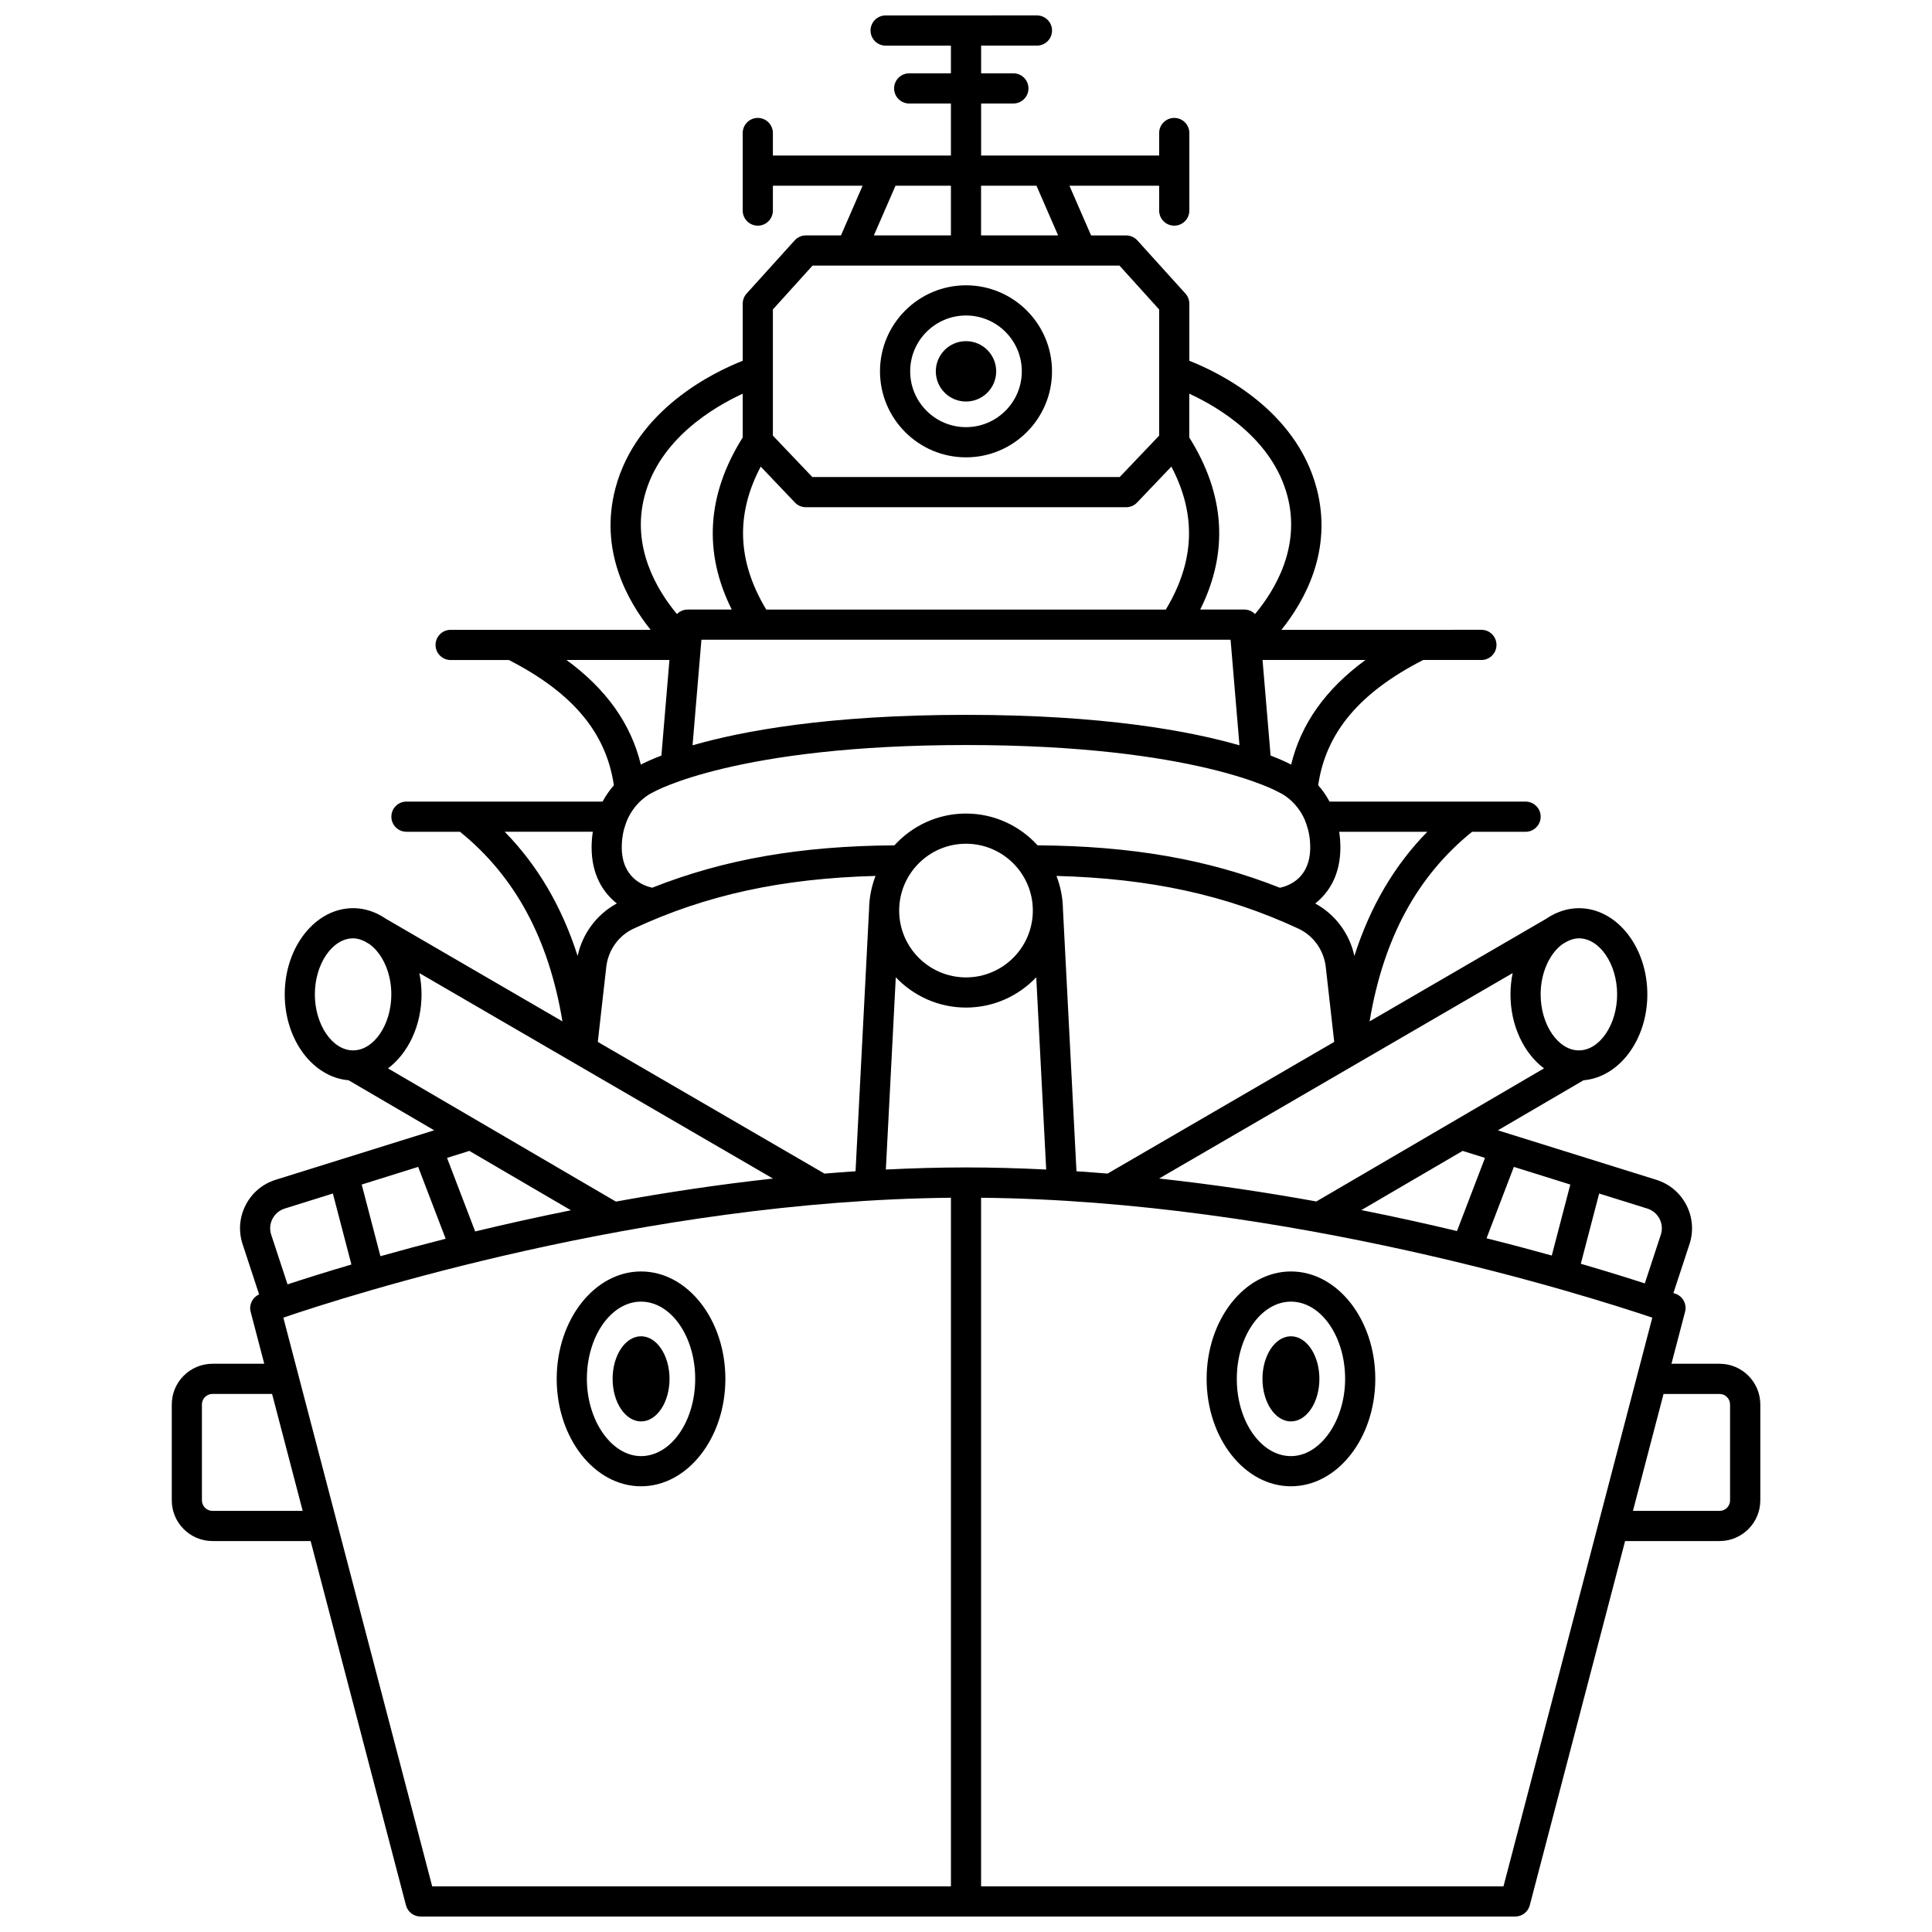 <?xml version="1.0" encoding="UTF-8"?>
<!-- Uploaded to: ICON Repo, www.svgrepo.com, Generator: ICON Repo Mixer Tools -->
<svg width="800px" height="800px" version="1.1" viewBox="144 144 512 512" xmlns="http://www.w3.org/2000/svg">
 <defs>
  <clipPath id="a">
   <path d="m189 148.09h422v503.81h-422z"/>
  </clipPath>
 </defs>
 <path d="m486.12 480.95c-12.324 0-22.352 12.766-22.352 28.465 0 15.699 10.027 28.465 22.352 28.465 12.324 0 22.348-12.766 22.348-28.465 0-15.699-10.027-28.465-22.348-28.465zm0 48.934c-7.914 0-14.355-9.184-14.355-20.469 0-11.285 6.438-20.469 14.355-20.469 7.914 0 14.352 9.184 14.352 20.469-0.004 11.094-6.574 20.469-14.352 20.469z"/>
 <path d="m486.11 498.13c-4.168 0-7.543 5.051-7.543 11.281 0 6.231 3.375 11.281 7.543 11.281s7.543-5.051 7.543-11.281c-0.004-6.231-3.379-11.281-7.543-11.281z"/>
 <g clip-path="url(#a)">
  <path d="m599.7 505.41h-12.746l3.606-13.773c0.523-2-0.566-4.07-2.508-4.769-0.035-0.012-0.266-0.098-0.578-0.203l4.254-12.945c1.133-3.449 0.844-7.133-0.82-10.367-1.664-3.231-4.492-5.606-7.961-6.691l-41.992-13.113 22.688-13.262c9.434-0.797 16.918-10.684 16.918-22.762 0-12.594-8.133-22.844-18.133-22.844-2.172 0-4.246 0.508-6.184 1.395-0.051 0.027-0.113 0.023-0.164 0.055l-0.164 0.098c-0.773 0.375-1.523 0.805-2.242 1.305l-46.719 27.145c3.652-21.957 12.582-38.465 27.156-50.246h14.18c2.211 0 4-1.789 4-4 0-2.211-1.789-4-4-4l-51.953-0.004c-0.906-1.695-1.941-3.129-3.008-4.336 2.031-13.906 10.902-24.523 27.82-33.188h15.434c2.211 0 4-1.789 4-4s-1.789-4-4-4l-52.996 0.008c6.172-7.684 13.672-21.051 9.332-37.5-5.527-20.969-26.156-30.824-33.738-33.801v-15.129c0-0.992-0.367-1.945-1.031-2.684l-12.742-14.09c-0.758-0.836-1.84-1.316-2.969-1.316l-9.293-0.004-5.734-13.168h23.773v6.582c0 2.211 1.789 4 4 4 2.211 0 4-1.789 4-4v-20.551c0-2.211-1.789-4-4-4-2.211 0-4 1.789-4 4v5.969h-47.18v-13.793h8.547c2.211 0 4-1.789 4-4 0-2.211-1.789-4-4-4h-8.547v-7.34h14.793c2.211 0 4-1.789 4-4 0-2.211-1.789-4-4-4l-40.098 0.004c-2.211 0-4 1.789-4 4s1.789 4 4 4h17.301v7.34h-11.055c-2.211 0-4 1.789-4 4 0 2.211 1.789 4 4 4h11.055v13.793h-47.18v-5.973c0-2.211-1.789-4-4-4-2.211 0-4 1.789-4 4v20.551c0 2.211 1.789 4 4 4 2.211 0 4-1.789 4-4v-6.582h23.773l-5.734 13.168h-9.297c-1.129 0-2.207 0.48-2.969 1.316l-12.734 14.09c-0.664 0.734-1.031 1.691-1.031 2.684v15.129c-7.578 2.977-28.211 12.836-33.738 33.801-4.34 16.449 3.16 29.816 9.332 37.5l-53 0.004c-2.211 0-4 1.789-4 4 0 2.211 1.789 4 4 4h15.434c16.926 8.664 25.797 19.285 27.824 33.199-1.059 1.199-2.09 2.637-3 4.324l-51.965-0.008c-2.211 0-4 1.789-4 4 0 2.211 1.789 4 4 4h14.18c14.574 11.781 23.508 28.289 27.156 50.246l-46.715-27.148c-0.715-0.5-1.473-0.926-2.242-1.305l-0.164-0.098c-0.051-0.031-0.109-0.027-0.16-0.055-1.93-0.887-4.012-1.395-6.184-1.395-10 0-18.133 10.25-18.133 22.844 0 12.078 7.484 21.973 16.918 22.762l22.688 13.262-41.996 13.113c-3.465 1.082-6.293 3.457-7.957 6.691-1.664 3.234-1.953 6.914-0.82 10.371l4.375 13.309c-1.754 0.801-2.731 2.723-2.238 4.613l3.606 13.773h-13.715c-5.957 0-10.797 4.844-10.797 10.793v25.398c0 5.949 4.84 10.793 10.789 10.793h26.012l25.262 96.52c0.461 1.758 2.051 2.988 3.871 2.988h290.08c1.82 0 3.41-1.227 3.871-2.988l25.262-96.52h25.043c5.949 0 10.789-4.844 10.789-10.793v-25.398c-0.004-5.949-4.84-10.793-10.793-10.793zm-15.902-38.402c0.676 1.312 0.793 2.809 0.332 4.211l-4.238 12.898c-4.219-1.367-9.926-3.16-16.961-5.207l4.863-18.613 12.77 3.988c1.41 0.441 2.559 1.414 3.234 2.723zm-23.648-9.094-4.914 18.816c-5.258-1.465-11.043-3.004-17.289-4.57l7.242-18.922zm-22.609-7.062-7.422 19.387c-7.883-1.883-16.375-3.762-25.336-5.555l26.828-15.684zm-137.54 2.531c-7.113 0-14.203 0.207-21.242 0.555l2.633-50.949c4.688 4.934 11.289 8.027 18.613 8.027 7.324 0 13.926-3.094 18.613-8.027l2.633 50.949c-7.055-0.352-14.145-0.555-21.25-0.555zm-92.781 9.051-60.395-35.301c5.309-3.988 8.887-11.277 8.887-19.617 0-1.945-0.215-3.832-0.578-5.637l41.035 23.844c0.02 0.012 0.035 0.02 0.051 0.031l52.621 30.574c-14.48 1.59-28.473 3.707-41.621 6.106zm55.273-7.418-60.07-34.902 2.246-19.879c0.496-4.414 3.262-8.293 7.227-10.133 19.234-8.945 39.285-13.305 64.129-13.977-1.07 2.785-1.684 5.793-1.711 8.945 0 0.012-0.008 0.02-0.008 0.031l-3.578 69.297c-2.762 0.184-5.504 0.387-8.234 0.617zm-32.609-141.48h140.23l2.356 27.98c-13.086-3.769-35.949-8.074-72.469-8.074-36.523 0-59.383 4.301-72.469 8.074zm15.707-45.883 9.082 9.527c0.75 0.793 1.801 1.242 2.894 1.242h84.875c1.09 0 2.141-0.449 2.894-1.242l9.082-9.527c6.695 12.699 6.207 25.152-1.469 37.887h-105.89c-7.672-12.73-8.16-25.188-1.465-37.887zm54.41 73.789c60.895 0 82.621 12.355 82.816 12.469 0.152 0.094 0.312 0.176 0.477 0.246 0.055 0.023 4.336 1.973 6.582 7.332 0.07 0.262 0.145 0.504 0.266 0.734 0.641 1.766 1.082 3.832 1.082 6.324 0 8.129-5.613 10.203-8.039 10.719-19.117-7.578-39.395-11.074-64.207-11.242-4.707-5.16-11.457-8.426-18.977-8.426s-14.27 3.262-18.977 8.426c-24.801 0.168-45.07 3.664-64.18 11.23-2.191-0.48-8.07-2.516-8.07-10.707 0-2.492 0.445-4.566 1.09-6.336 0.105-0.207 0.172-0.418 0.238-0.645 2.203-5.289 6.398-7.32 6.613-7.418 0.145-0.066 0.305-0.148 0.445-0.23 0.219-0.121 21.945-12.477 82.84-12.477zm0 26.156c9.766 0 17.711 7.941 17.711 17.711s-7.941 17.711-17.711 17.711-17.711-7.941-17.711-17.711c0.004-9.77 7.941-17.711 17.711-17.711zm29.277 86.801-3.578-69.293c0-0.012-0.008-0.02-0.008-0.031-0.027-3.152-0.645-6.156-1.711-8.945 24.844 0.672 44.895 5.027 64.129 13.977 3.957 1.84 6.731 5.723 7.227 10.133l2.246 19.875-60.066 34.898c-2.734-0.23-5.481-0.434-8.238-0.613zm74.504-28.645c0.02-0.012 0.035-0.02 0.051-0.031l41.035-23.844c-0.367 1.809-0.578 3.691-0.578 5.637 0 8.34 3.574 15.625 8.887 19.617l-23.914 13.98-36.418 21.289c-13.18-2.387-27.195-4.5-41.668-6.082zm68.773-18.238c0 8.051-4.641 14.848-10.137 14.848-5.492 0-10.133-6.797-10.133-14.848 0-5.797 2.426-10.906 5.828-13.332l1.195-0.695c0.988-0.488 2.023-0.82 3.106-0.82 5.5 0 10.141 6.801 10.141 14.848zm-50.301-43.09c-8.773 8.957-15.168 19.887-19.332 32.918-1.266-5.922-5.078-11.039-10.371-13.906 3.652-2.898 6.668-7.598 6.668-14.879 0-1.473-0.129-2.832-0.316-4.129h23.352zm-36.09-17.797c-0.918-0.488-2.664-1.336-5.445-2.402l-2.133-25.328h27.281c-10.512 7.703-17.062 16.859-19.703 27.73zm-0.984-71.184c3.594 13.637-3.394 25.066-8.582 31.293-0.727-0.73-1.711-1.199-2.816-1.199h-11.711c7.574-15.172 6.594-30.477-2.902-45.609v-11.594c7.797 3.59 22.039 12.031 26.012 27.109zm-66.504-82.23 5.734 13.168h-20.418v-13.168zm-37.355 0h14.684v13.168h-20.418zm-32.5 32.797 10.52-11.633h10.094 0.012 71.219l10.52 11.633v33.438l-10.457 10.973h-81.449l-10.457-10.973zm-34.004 49.434c3.973-15.074 18.219-23.52 26.008-27.109v11.594c-9.496 15.133-10.477 30.441-2.902 45.609h-11.711c-1.105 0-2.086 0.469-2.816 1.195-5.184-6.227-12.172-17.656-8.578-31.289zm-20.688 43.461h27.281l-2.133 25.328c-2.777 1.066-4.523 1.914-5.445 2.402-2.637-10.879-9.191-20.035-19.703-27.73zm6.969 45.52c-0.188 1.301-0.316 2.66-0.316 4.129 0 7.269 3.027 11.969 6.684 14.871-5.301 2.867-9.121 7.988-10.387 13.914-4.168-13.031-10.559-23.965-19.332-32.918h23.352zm-73.656 43.09c0-8.051 4.641-14.848 10.137-14.848 1.082 0 2.121 0.332 3.106 0.82l1.195 0.695c3.402 2.422 5.828 7.531 5.828 13.332 0 8.051-4.637 14.848-10.133 14.848-5.488 0-10.133-6.797-10.133-14.848zm67.859 57.219c-8.988 1.812-17.492 3.711-25.375 5.613l-7.461-19.496 5.922-1.852zm-50.484 12.172-4.961-18.992 14.961-4.676 7.289 19.043c-6.258 1.59-12.043 3.144-17.289 4.625zm-28.609-9.898c0.676-1.312 1.824-2.277 3.234-2.723l12.773-3.992 4.914 18.816c-7.098 2.09-12.82 3.91-16.926 5.262l-4.328-13.16c-0.461-1.395-0.344-2.891 0.332-4.203zm-15.906 77.387c-1.539 0-2.793-1.25-2.793-2.793v-25.398c0-1.543 1.25-2.797 2.789-2.797h15.809l8.109 30.988zm18.785-51.211c17.109-5.828 95.512-30.957 176.92-31.77v182.49h-137.47zm323.35 150.72h-138.44v-182.49c81.469 0.809 160.65 25.961 177.88 31.777zm60.051-102.3c0 1.543-1.25 2.797-2.789 2.797h-22.953l8.109-30.988h14.84c1.539 0 2.789 1.25 2.789 2.797v25.395z"/>
 </g>
 <path d="m400 265.2c12.57 0 22.793-10.223 22.793-22.793 0-12.566-10.223-22.797-22.793-22.797-12.566 0-22.793 10.227-22.793 22.797 0.004 12.566 10.223 22.793 22.793 22.793zm0-37.59c8.156 0 14.793 6.637 14.793 14.797 0 8.156-6.637 14.793-14.793 14.793s-14.793-6.637-14.793-14.793c-0.004-8.16 6.637-14.797 14.793-14.797z"/>
 <path d="m408 242.41c0 4.418-3.582 8-8 8s-8-3.582-8-8 3.582-8 8-8 8 3.582 8 8"/>
 <path d="m313.88 480.95c-12.324 0-22.348 12.766-22.348 28.465 0 15.699 10.023 28.465 22.348 28.465 12.324 0 22.352-12.766 22.352-28.465 0-15.699-10.027-28.465-22.352-28.465zm0 48.934c-7.777 0-14.352-9.375-14.352-20.469 0-11.285 6.438-20.469 14.352-20.469 7.914 0 14.355 9.184 14.355 20.469-0.004 11.281-6.441 20.469-14.355 20.469z"/>
 <path d="m313.89 498.13c-4.168 0-7.543 5.051-7.543 11.281 0 6.231 3.375 11.281 7.543 11.281s7.543-5.051 7.543-11.281c-0.004-6.231-3.379-11.281-7.543-11.281z"/>
</svg>